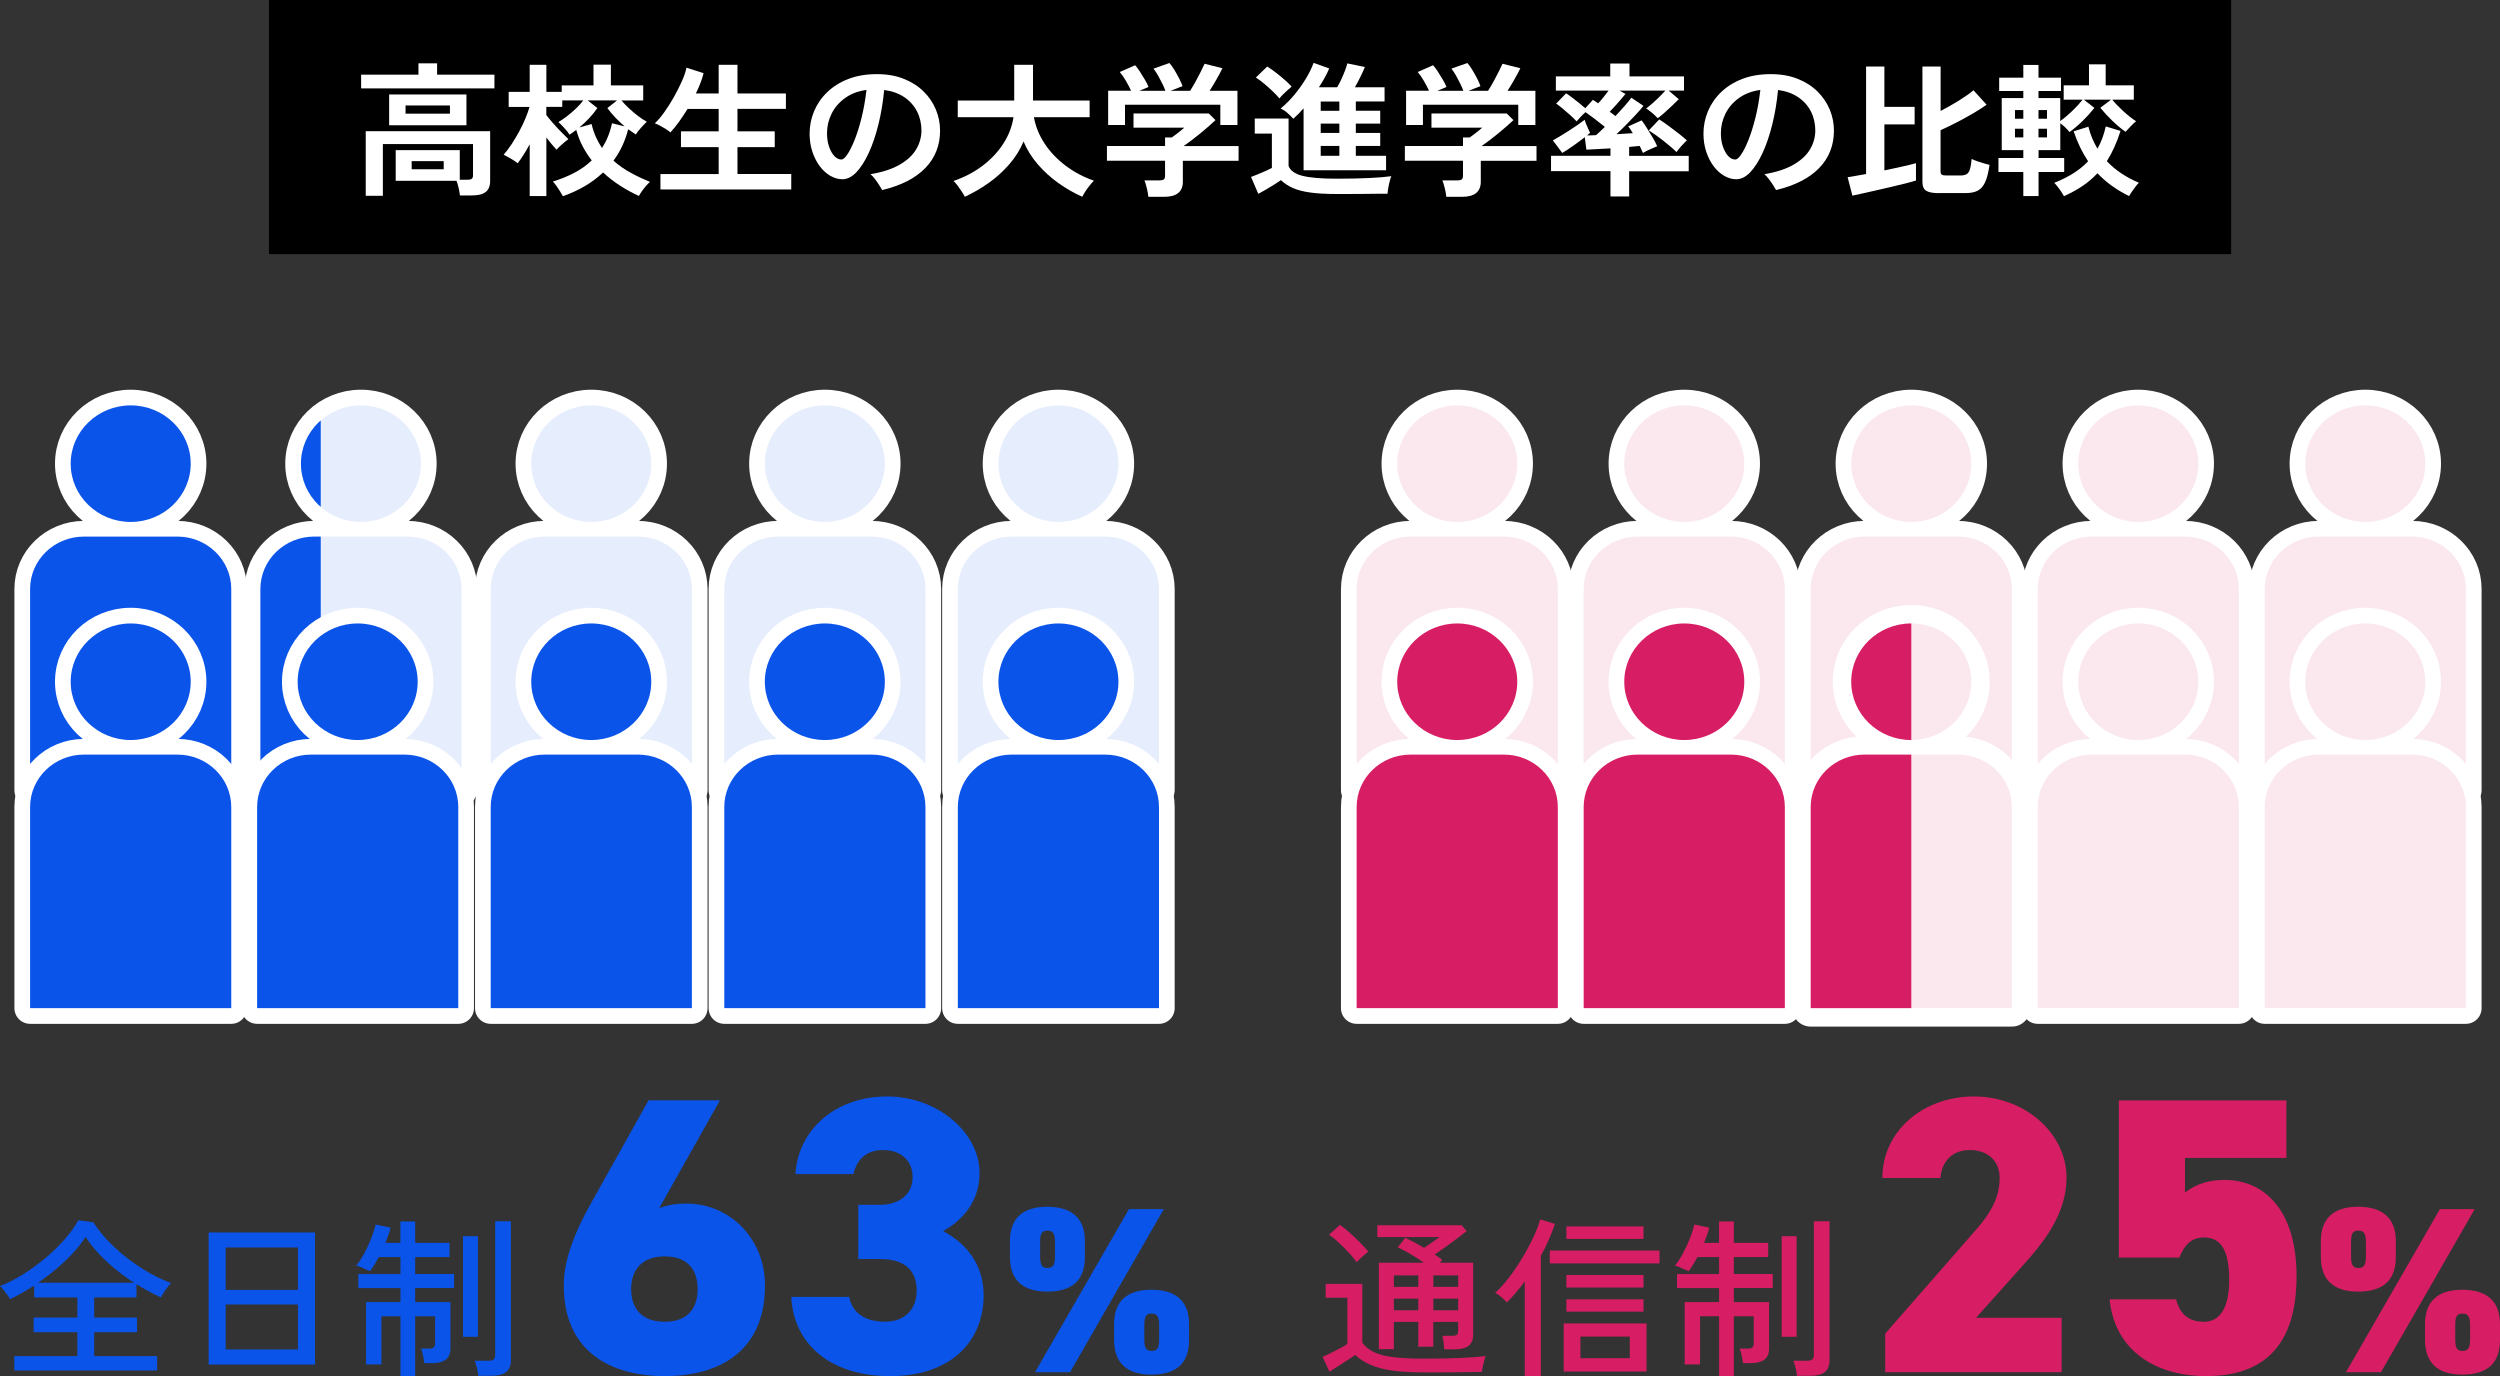 <?xml version="1.0" encoding="UTF-8"?>
<svg id="_レイヤー_2" data-name="レイヤー 2" xmlns="http://www.w3.org/2000/svg" xmlns:xlink="http://www.w3.org/1999/xlink" viewBox="0 0 449.51 247.44">
  <rect x="0" y="0" width="449.51" height="247.44" fill="#333333" stroke="none"/>
  <defs>
    <style>
      .cls-1, .cls-2, .cls-3 {
        fill: none;
      }

      .cls-4 {
        fill: #0a54ea;
      }

      .cls-5 {
        fill: #e6eefd;
      }

      .cls-6 {
        fill: #d71d63;
      }

      .cls-7 {
        fill: #fbe8ef;
      }

      .cls-8 {
        clip-path: url(#clippath-2);
      }

      .cls-9 {
        fill: #fff;
      }

      .cls-10 {
        fill: #d71d63;
      }

      .cls-11 {
        clip-path: url(#clippath);
      }

      .cls-2 {
        stroke-width: 5.64px;
      }

      .cls-2, .cls-3 {
        stroke: #fff;
        stroke-linejoin: round;
      }

      .cls-3 {
        stroke-width: 6.63px;
      }
    </style>
    <clipPath id="clippath">
      <path class="cls-1" d="M54.11,83.37c0-5.79,4.83-10.48,10.79-10.48s10.79,4.69,10.79,10.48-4.83,10.48-10.79,10.48-10.79-4.69-10.79-10.48ZM73.3,96.48h-16.79c-5.35,0-9.69,4.22-9.69,9.42v36.17h36.17v-36.17c0-5.2-4.34-9.42-9.69-9.42Z"/>
    </clipPath>
    <clipPath id="clippath-2">
      <path class="cls-1" d="M332.86,122.58c0-5.79,4.83-10.48,10.79-10.48s10.79,4.69,10.79,10.48-4.83,10.48-10.79,10.48-10.79-4.69-10.79-10.48ZM352.05,135.68h-16.79c-5.35,0-9.69,4.22-9.69,9.42v36.17h36.17v-36.17c0-5.2-4.34-9.42-9.69-9.42Z"/>
    </clipPath>
  </defs>
  <g id="_レイヤー_1-2" data-name="レイヤー 1">
    <rect x="48.36" width="352.81" height="45.69"/>
    <g>
      <g>
        <g>
          <g>
            <path class="cls-4" d="M2.57,246.42v-2.58h11.34v-4.31h-7.86v-2.62h7.86v-3.63h-7.76v-2.15c-.7.45-1.41.89-2.14,1.31-.73.42-1.46.8-2.2,1.15-.11-.2-.27-.46-.49-.77-.22-.31-.45-.61-.7-.91-.24-.3-.45-.52-.62-.66,1.35-.53,2.72-1.23,4.1-2.09,1.38-.86,2.71-1.83,3.99-2.89,1.28-1.07,2.43-2.18,3.47-3.35,1.03-1.17,1.88-2.34,2.53-3.51l2.69.37c.95,1.48,2.17,2.92,3.66,4.34s3.12,2.69,4.89,3.83,3.58,2.06,5.42,2.75c-.27.27-.6.67-.97,1.2-.37.53-.65,1-.84,1.38-1.48-.68-2.95-1.47-4.4-2.37v2.37h-7.6v3.63h7.7v2.62h-7.7v4.31h11.31v2.58H2.57ZM6.87,230.64h17.23c-1.73-1.11-3.36-2.36-4.88-3.77-1.52-1.4-2.8-2.89-3.83-4.45-.97,1.48-2.2,2.92-3.69,4.32-1.49,1.41-3.1,2.7-4.83,3.89Z"/>
            <path class="cls-4" d="M37.51,245.35v-23.75h19.13v23.75h-19.13ZM40.58,231.93h12.99v-7.63h-12.99v7.63ZM40.58,242.64h12.99v-8.09h-12.99v8.09Z"/>
            <path class="cls-4" d="M72,247.44v-10.77h-3.42v8.65h-2.76v-11.2h6.18v-2.52h-7.57v-2.52h7.57v-3.05h-3.9c-.57,1.07-1.1,1.92-1.58,2.55-.17-.08-.41-.19-.73-.34-.32-.14-.63-.28-.95-.42-.32-.13-.58-.22-.79-.26.46-.53.93-1.24,1.41-2.12.48-.88.9-1.79,1.28-2.74.38-.94.64-1.79.79-2.52l2.69.55c-.08.41-.21.85-.38,1.32-.17.47-.35.94-.54,1.42h2.69v-3.85h2.66v3.85h6.18v2.55h-6.18v3.05h7v2.52h-7v2.52h6.34v8.31c0,.94-.28,1.63-.84,2.05-.56.42-1.38.63-2.46.63h-1.39c-.04-.35-.12-.8-.24-1.37-.12-.56-.24-.98-.36-1.25h1.58c.63,0,.95-.31.95-.92v-4.89h-3.58v10.77h-2.66ZM83.25,240.36v-18.09h2.69v18.09h-2.69ZM86,247.38c-.02-.37-.1-.84-.24-1.4-.14-.56-.27-1-.4-1.31h2.44c.44,0,.76-.08.95-.23.19-.15.29-.43.29-.82v-24.03h2.82v24.95c0,.98-.28,1.7-.84,2.15-.56.45-1.41.68-2.55.68h-2.47Z"/>
          </g>
          <g>
            <path class="cls-4" d="M118.51,217.26c1.68-.64,2.99-.85,4.96-.85,7.59,0,14.08,6.16,14.08,14.73,0,11.9-8.31,16.29-18.02,16.29s-18.16-4.39-18.16-16.29c0-4.04,1.46-8.78,5.18-15.3l10.06-17.99h12.84l-10.94,19.41ZM119.53,237.66c4.16,0,5.91-2.48,5.91-5.88s-1.75-5.88-5.91-5.88-6.05,2.48-6.05,5.88,1.82,5.88,6.05,5.88Z"/>
            <path class="cls-4" d="M154.32,216.63h3.94c3.06,0,5.83-1.56,5.83-5.03,0-3.04-2.26-4.82-5.32-4.82s-4.74,1.77-5.32,4.32h-10.43c.51-8.08,7.29-13.95,16.48-13.95s16.63,6.59,16.63,13.74c0,5.74-3.79,8.92-6.56,10.48,4.08,2.12,7.29,5.88,7.29,11.54,0,8.08-5.69,14.52-16.78,14.52s-17.43-6.02-17.8-14.24h10.43c.44,2.69,2.63,4.46,6.42,4.46s5.69-2.48,5.69-5.6c0-3.61-2.12-5.67-6.56-5.67h-3.94v-9.78Z"/>
            <path class="cls-4" d="M195.07,225.99c0,3.83-1.88,6.25-6.78,6.25-4.42,0-6.7-2.12-6.7-6.25v-2.85c0-4.12,2.36-6.16,6.7-6.16s6.78,2,6.78,6.16v2.85ZM209.25,217.41l-16.85,29.32h-6.3l16.89-29.32h6.26ZM189.69,225.99v-2.72c0-1.57-.44-2-1.36-2s-1.31.42-1.31,2v2.72c0,1.57.44,2,1.31,2,.92,0,1.36-.43,1.36-2ZM213.8,240.91c0,3.83-1.88,6.25-6.78,6.25-4.42,0-6.7-2.12-6.7-6.25v-2.85c0-4.12,2.36-6.16,6.7-6.16s6.78,2,6.78,6.16v2.85ZM208.42,240.91v-2.72c0-1.57-.44-2-1.36-2s-1.31.42-1.31,2v2.72c0,1.57.44,2,1.31,2,.92,0,1.36-.43,1.36-2Z"/>
          </g>
        </g>
        <g>
          <g>
            <g>
              <g>
                <ellipse class="cls-6" cx="23.5" cy="83.37" rx="10.79" ry="10.48"/>
                <path class="cls-6" d="M31.89,96.48H15.1c-5.35,0-9.69,4.22-9.69,9.42v36.17h36.17v-36.17c0-5.2-4.34-9.42-9.69-9.42Z"/>
              </g>
              <g>
                <ellipse class="cls-2" cx="23.5" cy="83.37" rx="10.79" ry="10.48"/>
                <path class="cls-2" d="M31.89,96.48H15.1c-5.35,0-9.69,4.22-9.69,9.42v36.17h36.17v-36.17c0-5.2-4.34-9.42-9.69-9.42Z"/>
              </g>
              <g>
                <ellipse class="cls-4" cx="23.5" cy="83.37" rx="10.79" ry="10.48"/>
                <path class="cls-4" d="M31.89,96.48H15.1c-5.35,0-9.69,4.22-9.69,9.42v36.17h36.17v-36.17c0-5.2-4.34-9.42-9.69-9.42Z"/>
              </g>
            </g>
            <g>
              <g>
                <g>
                  <ellipse class="cls-6" cx="106.31" cy="83.37" rx="10.79" ry="10.48"/>
                  <path class="cls-6" d="M114.71,96.48h-16.79c-5.35,0-9.69,4.22-9.69,9.42v36.17h36.17v-36.17c0-5.2-4.34-9.42-9.69-9.42Z"/>
                </g>
                <g>
                  <ellipse class="cls-2" cx="106.31" cy="83.37" rx="10.79" ry="10.48"/>
                  <path class="cls-2" d="M114.71,96.48h-16.79c-5.35,0-9.69,4.22-9.69,9.42v36.17h36.17v-36.17c0-5.2-4.34-9.42-9.69-9.42Z"/>
                </g>
                <g>
                  <ellipse class="cls-5" cx="106.31" cy="83.37" rx="10.79" ry="10.48"/>
                  <path class="cls-5" d="M114.71,96.48h-16.79c-5.35,0-9.69,4.22-9.69,9.42v36.17h36.17v-36.17c0-5.2-4.34-9.42-9.69-9.42Z"/>
                </g>
              </g>
              <g>
                <g>
                  <ellipse class="cls-6" cx="148.31" cy="83.37" rx="10.79" ry="10.48"/>
                  <path class="cls-6" d="M156.71,96.48h-16.79c-5.35,0-9.69,4.22-9.69,9.42v36.17h36.17v-36.17c0-5.2-4.34-9.42-9.69-9.42Z"/>
                </g>
                <g>
                  <ellipse class="cls-2" cx="148.31" cy="83.37" rx="10.79" ry="10.48"/>
                  <path class="cls-2" d="M156.71,96.48h-16.79c-5.35,0-9.69,4.22-9.69,9.42v36.17h36.17v-36.17c0-5.2-4.34-9.42-9.69-9.42Z"/>
                </g>
                <g>
                  <ellipse class="cls-5" cx="148.31" cy="83.37" rx="10.79" ry="10.48"/>
                  <path class="cls-5" d="M156.71,96.48h-16.79c-5.35,0-9.69,4.22-9.69,9.42v36.17h36.17v-36.17c0-5.2-4.34-9.42-9.69-9.42Z"/>
                </g>
              </g>
              <g>
                <g>
                  <ellipse class="cls-6" cx="190.31" cy="83.37" rx="10.79" ry="10.48"/>
                  <path class="cls-6" d="M198.7,96.48h-16.79c-5.35,0-9.69,4.22-9.69,9.42v36.17h36.17v-36.17c0-5.2-4.34-9.42-9.69-9.42Z"/>
                </g>
                <g>
                  <ellipse class="cls-2" cx="190.31" cy="83.37" rx="10.79" ry="10.48"/>
                  <path class="cls-2" d="M198.7,96.48h-16.79c-5.35,0-9.69,4.22-9.69,9.42v36.17h36.17v-36.17c0-5.2-4.34-9.42-9.69-9.42Z"/>
                </g>
                <g>
                  <ellipse class="cls-5" cx="190.31" cy="83.37" rx="10.79" ry="10.48"/>
                  <path class="cls-5" d="M198.7,96.48h-16.79c-5.35,0-9.69,4.22-9.69,9.42v36.17h36.17v-36.17c0-5.2-4.34-9.42-9.69-9.42Z"/>
                </g>
              </g>
            </g>
            <g>
              <g>
                <g>
                  <ellipse class="cls-6" cx="64.9" cy="83.37" rx="10.79" ry="10.48"/>
                  <path class="cls-6" d="M73.3,96.48h-16.79c-5.35,0-9.69,4.22-9.69,9.42v36.17h36.17v-36.17c0-5.2-4.34-9.42-9.69-9.42Z"/>
                </g>
                <g>
                  <ellipse class="cls-2" cx="64.9" cy="83.37" rx="10.79" ry="10.48"/>
                  <path class="cls-2" d="M73.3,96.48h-16.79c-5.35,0-9.69,4.22-9.69,9.42v36.17h36.17v-36.17c0-5.2-4.34-9.42-9.69-9.42Z"/>
                </g>
                <g>
                  <ellipse class="cls-5" cx="64.9" cy="83.37" rx="10.79" ry="10.48"/>
                  <path class="cls-5" d="M73.3,96.48h-16.79c-5.35,0-9.69,4.22-9.69,9.42v36.17h36.17v-36.17c0-5.2-4.34-9.42-9.69-9.42Z"/>
                </g>
              </g>
              <g class="cls-11">
                <rect class="cls-4" x="38.56" y="72.89" width="19.11" height="69.17" transform="translate(96.23 214.96) rotate(180)"/>
              </g>
            </g>
          </g>
          <g>
            <g>
              <g>
                <ellipse class="cls-6" cx="23.5" cy="122.58" rx="10.79" ry="10.48"/>
                <path class="cls-6" d="M31.89,135.68H15.1c-5.35,0-9.69,4.22-9.69,9.42v36.17h36.17v-36.17c0-5.2-4.34-9.42-9.69-9.42Z"/>
              </g>
              <g>
                <ellipse class="cls-2" cx="23.5" cy="122.58" rx="10.79" ry="10.48"/>
                <path class="cls-2" d="M31.89,135.68H15.1c-5.35,0-9.69,4.22-9.69,9.42v36.17h36.17v-36.17c0-5.2-4.34-9.42-9.69-9.42Z"/>
              </g>
              <g>
                <ellipse class="cls-4" cx="23.5" cy="122.58" rx="10.79" ry="10.48"/>
                <path class="cls-4" d="M31.89,135.68H15.1c-5.35,0-9.69,4.22-9.69,9.42v36.17h36.17v-36.17c0-5.2-4.34-9.42-9.69-9.42Z"/>
              </g>
            </g>
            <g>
              <g>
                <ellipse class="cls-6" cx="64.31" cy="122.58" rx="10.79" ry="10.48"/>
                <path class="cls-6" d="M72.71,135.68h-16.79c-5.35,0-9.69,4.22-9.69,9.42v36.17h36.17v-36.17c0-5.2-4.34-9.42-9.69-9.42Z"/>
              </g>
              <g>
                <ellipse class="cls-2" cx="64.31" cy="122.58" rx="10.79" ry="10.48"/>
                <path class="cls-2" d="M72.71,135.68h-16.79c-5.35,0-9.69,4.22-9.69,9.42v36.17h36.17v-36.17c0-5.2-4.34-9.42-9.69-9.42Z"/>
              </g>
              <g>
                <ellipse class="cls-4" cx="64.31" cy="122.58" rx="10.79" ry="10.48"/>
                <path class="cls-4" d="M72.71,135.68h-16.79c-5.35,0-9.69,4.22-9.69,9.42v36.17h36.17v-36.17c0-5.2-4.34-9.42-9.69-9.42Z"/>
              </g>
            </g>
            <g>
              <g>
                <ellipse class="cls-6" cx="106.31" cy="122.58" rx="10.79" ry="10.48"/>
                <path class="cls-6" d="M114.71,135.68h-16.79c-5.35,0-9.69,4.22-9.69,9.42v36.17h36.17v-36.17c0-5.2-4.34-9.42-9.69-9.42Z"/>
              </g>
              <g>
                <ellipse class="cls-2" cx="106.31" cy="122.58" rx="10.79" ry="10.48"/>
                <path class="cls-2" d="M114.71,135.68h-16.79c-5.35,0-9.69,4.22-9.69,9.42v36.17h36.17v-36.17c0-5.2-4.34-9.42-9.69-9.42Z"/>
              </g>
              <g>
                <ellipse class="cls-4" cx="106.31" cy="122.58" rx="10.79" ry="10.48"/>
                <path class="cls-4" d="M114.71,135.68h-16.79c-5.35,0-9.69,4.22-9.69,9.42v36.17h36.17v-36.17c0-5.2-4.34-9.42-9.69-9.42Z"/>
              </g>
            </g>
            <g>
              <g>
                <ellipse class="cls-6" cx="148.31" cy="122.58" rx="10.79" ry="10.48"/>
                <path class="cls-6" d="M156.71,135.68h-16.79c-5.35,0-9.69,4.22-9.69,9.42v36.17h36.17v-36.17c0-5.2-4.34-9.42-9.69-9.42Z"/>
              </g>
              <g>
                <ellipse class="cls-2" cx="148.31" cy="122.58" rx="10.79" ry="10.48"/>
                <path class="cls-2" d="M156.71,135.68h-16.79c-5.35,0-9.69,4.22-9.69,9.42v36.17h36.17v-36.17c0-5.2-4.34-9.42-9.69-9.42Z"/>
              </g>
              <g>
                <ellipse class="cls-4" cx="148.31" cy="122.58" rx="10.79" ry="10.48"/>
                <path class="cls-4" d="M156.71,135.68h-16.79c-5.35,0-9.69,4.22-9.69,9.42v36.17h36.17v-36.17c0-5.2-4.34-9.42-9.69-9.42Z"/>
              </g>
            </g>
            <g>
              <g>
                <ellipse class="cls-6" cx="190.31" cy="122.58" rx="10.79" ry="10.48"/>
                <path class="cls-6" d="M198.7,135.68h-16.79c-5.35,0-9.69,4.22-9.69,9.42v36.17h36.17v-36.17c0-5.2-4.34-9.42-9.69-9.42Z"/>
              </g>
              <g>
                <ellipse class="cls-2" cx="190.31" cy="122.58" rx="10.79" ry="10.48"/>
                <path class="cls-2" d="M198.7,135.68h-16.79c-5.35,0-9.69,4.22-9.69,9.42v36.17h36.17v-36.17c0-5.2-4.34-9.42-9.69-9.42Z"/>
              </g>
              <g>
                <ellipse class="cls-4" cx="190.31" cy="122.58" rx="10.79" ry="10.48"/>
                <path class="cls-4" d="M198.7,135.68h-16.79c-5.35,0-9.69,4.22-9.69,9.42v36.17h36.17v-36.17c0-5.2-4.34-9.42-9.69-9.42Z"/>
              </g>
            </g>
          </g>
        </g>
      </g>
      <g>
        <g>
          <g>
            <path class="cls-10" d="M255.95,246.76c-2.18,0-4.03-.11-5.56-.32-1.53-.21-2.83-.55-3.91-1.01-1.08-.46-2.01-1.06-2.79-1.8-.38.27-.86.58-1.44.95s-1.16.74-1.74,1.11-1.07.69-1.47.95l-1.24-2.68c.36-.14.82-.35,1.39-.63.57-.28,1.14-.57,1.71-.88s1.02-.57,1.36-.8v-8.31h-3.9v-2.49h6.59v10.58c.53.72,1.24,1.29,2.14,1.71.9.42,2.07.72,3.52.89,1.45.17,3.23.26,5.34.26,2.55,0,4.75-.04,6.57-.12,1.83-.08,3.36-.2,4.61-.34-.06.14-.15.41-.25.79-.11.38-.2.76-.29,1.15-.08.39-.14.7-.16.92-.53,0-1.21,0-2.04.02-.83,0-1.74.02-2.71.03-.97.01-1.95.02-2.95.02h-2.79ZM243.94,226.95c-.36-.51-.83-1.08-1.41-1.71s-1.19-1.23-1.82-1.82c-.63-.58-1.21-1.06-1.74-1.43l1.96-1.75c.51.35,1.09.82,1.74,1.4.65.58,1.29,1.18,1.9,1.8.61.62,1.1,1.15,1.46,1.6-.13.1-.34.28-.63.52-.3.25-.58.5-.86.77s-.47.47-.6.62ZM259.68,242.61c-.04-.35-.08-.77-.13-1.28-.04-.5-.12-.89-.22-1.15h1.84c.42,0,.7-.07.82-.21.13-.14.19-.41.19-.8v-1.48h-4.47v4.46h-2.69v-4.46h-4.4v4.89h-2.69v-15.54h8.08c-.72-.51-1.5-1.02-2.33-1.51s-1.62-.91-2.36-1.26l1.36-1.72c.49.23,1.02.5,1.62.82.59.32,1.18.65,1.77,1,.46-.33.96-.68,1.49-1.05.53-.37.96-.67,1.3-.89h-11.21v-2.12h15.17l.89,1.05c-.49.39-1.06.83-1.71,1.32s-1.33.99-2.03,1.49c-.7.5-1.36.97-2,1.4.25.17.5.33.73.49s.44.32.63.46l-.44.52h5.99v12.86c0,.94-.26,1.63-.79,2.06-.53.43-1.35.65-2.47.65h-1.93ZM250.62,231.38h4.4v-2.06h-4.4v2.06ZM250.62,235.59h4.4v-2.09h-4.4v2.09ZM257.72,231.38h4.47v-2.06h-4.47v2.06ZM257.72,235.59h4.47v-2.09h-4.47v2.09Z"/>
            <path class="cls-10" d="M274.16,247.41v-17.01c-.53.72-1.06,1.39-1.6,2.03-.54.64-1.08,1.22-1.63,1.75-.23-.29-.55-.6-.95-.94-.4-.34-.78-.6-1.14-.78.63-.55,1.29-1.25,1.96-2.08s1.34-1.74,2-2.74c.65-.99,1.26-2,1.82-3.03.56-1.03,1.04-2,1.44-2.92.4-.92.7-1.73.89-2.43l2.63.8c-.3.9-.66,1.85-1.09,2.83-.43.98-.91,1.96-1.44,2.92v21.6h-2.88ZM278.66,227.16v-2.31h19.73v2.31h-19.73ZM281.16,246.61v-8.65h14.89v8.65h-14.89ZM281.64,222.76v-2.25h13.87v2.25h-13.87ZM281.64,231.5v-2.25h13.87v2.25h-13.87ZM281.64,235.84v-2.21h13.87v2.21h-13.87ZM284.17,244.21h8.87v-3.88h-8.87v3.88Z"/>
            <path class="cls-10" d="M309.1,247.44v-10.77h-3.42v8.65h-2.76v-11.2h6.18v-2.52h-7.57v-2.52h7.57v-3.05h-3.9c-.57,1.07-1.1,1.92-1.58,2.55-.17-.08-.41-.19-.73-.34-.32-.14-.63-.28-.95-.42-.32-.13-.58-.22-.79-.26.46-.53.93-1.24,1.41-2.12.48-.88.9-1.79,1.28-2.74s.64-1.79.79-2.52l2.69.55c-.08.41-.21.85-.38,1.32-.17.47-.35.94-.54,1.42h2.69v-3.85h2.66v3.85h6.18v2.55h-6.18v3.05h7v2.52h-7v2.52h6.34v8.31c0,.94-.28,1.63-.84,2.05-.56.42-1.38.63-2.46.63h-1.39c-.04-.35-.12-.8-.24-1.37-.12-.56-.24-.98-.36-1.25h1.58c.63,0,.95-.31.95-.92v-4.89h-3.58v10.77h-2.66ZM320.35,240.36v-18.09h2.69v18.09h-2.69ZM323.1,247.38c-.02-.37-.1-.84-.24-1.4-.14-.56-.27-1-.4-1.31h2.44c.44,0,.76-.08.95-.23.19-.15.29-.43.29-.82v-24.03h2.82v24.95c0,.98-.28,1.7-.84,2.15s-1.41.68-2.55.68h-2.47Z"/>
          </g>
          <g>
            <path class="cls-10" d="M370.7,246.73h-31.73v-6.94l16.41-18.77c2.99-3.4,4.16-6.16,4.16-9.21,0-3.4-2.48-5.03-5.32-5.03-2.99,0-5.03,1.77-5.33,5.03h-10.43c0-8.5,7.37-14.66,16.48-14.66s16.63,6.59,16.63,14.59c0,6.73-4.38,11.9-7.66,15.58l-8.61,9.63h15.39v9.77Z"/>
            <path class="cls-10" d="M391.85,226.12h-10.87v-28.26h30.12v10.34h-18.23v6.23c1.31-.99,3.36-2.27,7.15-2.27,6.93,0,12.91,5.24,12.91,17.28s-5.47,17.99-16.26,17.99c-8.75,0-16.41-4.32-17.36-13.81h11.96c.66,2.55,2.12,4.04,5.03,4.04s4.52-2.62,4.52-7.51c0-5.17-1.39-7.65-4.52-7.65-2.26,0-3.5,1.28-4.45,3.61Z"/>
            <path class="cls-10" d="M430.78,225.99c0,3.83-1.88,6.25-6.78,6.25-4.42,0-6.7-2.12-6.7-6.25v-2.85c0-4.12,2.36-6.16,6.7-6.16s6.78,2,6.78,6.16v2.85ZM444.96,217.41l-16.85,29.32h-6.3l16.89-29.32h6.26ZM425.4,225.99v-2.72c0-1.57-.44-2-1.36-2s-1.31.42-1.31,2v2.72c0,1.57.44,2,1.31,2,.92,0,1.36-.43,1.36-2ZM449.51,240.91c0,3.83-1.88,6.25-6.78,6.25-4.42,0-6.7-2.12-6.7-6.25v-2.85c0-4.12,2.36-6.16,6.7-6.16s6.78,2,6.78,6.16v2.85ZM444.13,240.91v-2.72c0-1.57-.44-2-1.36-2s-1.31.42-1.31,2v2.72c0,1.57.44,2,1.31,2,.92,0,1.36-.43,1.36-2Z"/>
          </g>
        </g>
        <g>
          <g>
            <g>
              <g>
                <ellipse class="cls-6" cx="262.02" cy="83.37" rx="10.79" ry="10.48"/>
                <path class="cls-6" d="M270.41,96.48h-16.79c-5.35,0-9.69,4.22-9.69,9.42v36.17h36.17v-36.17c0-5.2-4.34-9.42-9.69-9.42Z"/>
              </g>
              <g>
                <ellipse class="cls-2" cx="262.02" cy="83.37" rx="10.79" ry="10.48"/>
                <path class="cls-2" d="M270.41,96.48h-16.79c-5.35,0-9.69,4.22-9.69,9.42v36.17h36.17v-36.17c0-5.2-4.34-9.42-9.69-9.42Z"/>
              </g>
              <g>
                <ellipse class="cls-7" cx="262.02" cy="83.37" rx="10.79" ry="10.48"/>
                <path class="cls-7" d="M270.41,96.48h-16.79c-5.35,0-9.69,4.22-9.69,9.42v36.17h36.17v-36.17c0-5.2-4.34-9.42-9.69-9.42Z"/>
              </g>
            </g>
            <g>
              <g>
                <ellipse class="cls-6" cx="302.84" cy="83.37" rx="10.79" ry="10.48"/>
                <path class="cls-6" d="M311.23,96.48h-16.79c-5.35,0-9.69,4.22-9.69,9.42v36.17h36.17v-36.17c0-5.2-4.34-9.42-9.69-9.42Z"/>
              </g>
              <g>
                <ellipse class="cls-2" cx="302.84" cy="83.37" rx="10.79" ry="10.48"/>
                <path class="cls-2" d="M311.23,96.48h-16.79c-5.35,0-9.69,4.22-9.69,9.42v36.17h36.17v-36.17c0-5.2-4.34-9.42-9.69-9.42Z"/>
              </g>
              <g>
                <ellipse class="cls-7" cx="302.84" cy="83.37" rx="10.79" ry="10.48"/>
                <path class="cls-7" d="M311.23,96.48h-16.79c-5.35,0-9.69,4.22-9.69,9.42v36.17h36.17v-36.17c0-5.2-4.34-9.42-9.69-9.42Z"/>
              </g>
            </g>
            <g>
              <g>
                <ellipse class="cls-6" cx="343.66" cy="83.37" rx="10.79" ry="10.48"/>
                <path class="cls-6" d="M352.05,96.48h-16.79c-5.35,0-9.69,4.22-9.69,9.42v36.17h36.17v-36.17c0-5.2-4.34-9.42-9.69-9.42Z"/>
              </g>
              <g>
                <ellipse class="cls-2" cx="343.66" cy="83.37" rx="10.79" ry="10.48"/>
                <path class="cls-2" d="M352.05,96.48h-16.79c-5.35,0-9.69,4.22-9.69,9.42v36.17h36.17v-36.17c0-5.2-4.34-9.42-9.69-9.42Z"/>
              </g>
              <g>
                <ellipse class="cls-7" cx="343.66" cy="83.37" rx="10.79" ry="10.48"/>
                <path class="cls-7" d="M352.05,96.48h-16.79c-5.35,0-9.69,4.22-9.69,9.42v36.17h36.17v-36.17c0-5.2-4.34-9.42-9.69-9.42Z"/>
              </g>
            </g>
            <g>
              <g>
                <ellipse class="cls-6" cx="384.47" cy="83.37" rx="10.79" ry="10.48"/>
                <path class="cls-6" d="M392.87,96.48h-16.79c-5.35,0-9.69,4.22-9.69,9.42v36.17h36.17v-36.17c0-5.2-4.34-9.42-9.69-9.42Z"/>
              </g>
              <g>
                <ellipse class="cls-2" cx="384.47" cy="83.37" rx="10.79" ry="10.48"/>
                <path class="cls-2" d="M392.87,96.48h-16.79c-5.35,0-9.69,4.22-9.69,9.42v36.17h36.17v-36.17c0-5.2-4.34-9.42-9.69-9.42Z"/>
              </g>
              <g>
                <ellipse class="cls-7" cx="384.47" cy="83.37" rx="10.79" ry="10.48"/>
                <path class="cls-7" d="M392.87,96.48h-16.79c-5.35,0-9.69,4.22-9.69,9.42v36.17h36.17v-36.17c0-5.2-4.34-9.42-9.69-9.42Z"/>
              </g>
            </g>
            <g>
              <g>
                <ellipse class="cls-6" cx="425.29" cy="83.37" rx="10.79" ry="10.48"/>
                <path class="cls-6" d="M433.69,96.48h-16.79c-5.35,0-9.69,4.22-9.69,9.42v36.17h36.17v-36.17c0-5.2-4.34-9.42-9.69-9.42Z"/>
              </g>
              <g>
                <ellipse class="cls-2" cx="425.29" cy="83.37" rx="10.79" ry="10.48"/>
                <path class="cls-2" d="M433.69,96.48h-16.79c-5.35,0-9.69,4.22-9.69,9.42v36.17h36.17v-36.17c0-5.2-4.34-9.42-9.69-9.42Z"/>
              </g>
              <g>
                <ellipse class="cls-7" cx="425.29" cy="83.37" rx="10.79" ry="10.48"/>
                <path class="cls-7" d="M433.69,96.48h-16.79c-5.35,0-9.69,4.22-9.69,9.42v36.17h36.17v-36.17c0-5.2-4.34-9.42-9.69-9.42Z"/>
              </g>
            </g>
          </g>
          <g>
            <g>
              <ellipse class="cls-6" cx="262.02" cy="122.58" rx="10.79" ry="10.48"/>
              <path class="cls-6" d="M270.41,135.68h-16.79c-5.35,0-9.69,4.22-9.69,9.42v36.17h36.17v-36.17c0-5.2-4.34-9.42-9.69-9.42Z"/>
            </g>
            <g>
              <ellipse class="cls-2" cx="262.02" cy="122.58" rx="10.79" ry="10.48"/>
              <path class="cls-2" d="M270.41,135.68h-16.79c-5.35,0-9.69,4.22-9.69,9.42v36.17h36.17v-36.17c0-5.2-4.34-9.42-9.69-9.42Z"/>
            </g>
            <g>
              <ellipse class="cls-10" cx="262.02" cy="122.58" rx="10.79" ry="10.48"/>
              <path class="cls-10" d="M270.41,135.68h-16.79c-5.35,0-9.69,4.22-9.69,9.42v36.17h36.17v-36.17c0-5.2-4.34-9.42-9.69-9.42Z"/>
            </g>
          </g>
          <g>
            <g>
              <ellipse class="cls-6" cx="302.84" cy="122.58" rx="10.79" ry="10.48"/>
              <path class="cls-6" d="M311.23,135.68h-16.79c-5.35,0-9.69,4.22-9.69,9.42v36.17h36.17v-36.17c0-5.2-4.34-9.42-9.69-9.42Z"/>
            </g>
            <g>
              <ellipse class="cls-2" cx="302.84" cy="122.58" rx="10.79" ry="10.48"/>
              <path class="cls-2" d="M311.23,135.68h-16.79c-5.35,0-9.69,4.22-9.69,9.42v36.17h36.17v-36.17c0-5.2-4.34-9.42-9.69-9.42Z"/>
            </g>
            <g>
              <ellipse class="cls-10" cx="302.84" cy="122.58" rx="10.79" ry="10.48"/>
              <path class="cls-10" d="M311.23,135.68h-16.79c-5.35,0-9.69,4.22-9.69,9.42v36.17h36.17v-36.17c0-5.2-4.34-9.42-9.69-9.42Z"/>
            </g>
          </g>
          <g>
            <g>
              <ellipse class="cls-6" cx="384.47" cy="122.58" rx="10.79" ry="10.48"/>
              <path class="cls-6" d="M392.87,135.68h-16.79c-5.35,0-9.69,4.22-9.69,9.42v36.17h36.17v-36.17c0-5.2-4.34-9.42-9.69-9.42Z"/>
            </g>
            <g>
              <ellipse class="cls-2" cx="384.47" cy="122.58" rx="10.79" ry="10.48"/>
              <path class="cls-2" d="M392.87,135.68h-16.79c-5.35,0-9.69,4.22-9.69,9.42v36.17h36.17v-36.17c0-5.2-4.34-9.42-9.69-9.42Z"/>
            </g>
            <g>
              <ellipse class="cls-7" cx="384.47" cy="122.58" rx="10.79" ry="10.48"/>
              <path class="cls-7" d="M392.87,135.68h-16.79c-5.35,0-9.69,4.22-9.69,9.42v36.17h36.17v-36.17c0-5.2-4.34-9.42-9.69-9.42Z"/>
            </g>
          </g>
          <g>
            <g>
              <ellipse class="cls-6" cx="425.29" cy="122.58" rx="10.79" ry="10.48"/>
              <path class="cls-6" d="M433.69,135.68h-16.79c-5.35,0-9.69,4.22-9.69,9.42v36.17h36.17v-36.17c0-5.2-4.34-9.42-9.69-9.42Z"/>
            </g>
            <g>
              <ellipse class="cls-2" cx="425.29" cy="122.58" rx="10.79" ry="10.48"/>
              <path class="cls-2" d="M433.69,135.68h-16.79c-5.35,0-9.69,4.22-9.69,9.42v36.17h36.17v-36.17c0-5.2-4.34-9.42-9.69-9.42Z"/>
            </g>
            <g>
              <ellipse class="cls-7" cx="425.29" cy="122.58" rx="10.79" ry="10.48"/>
              <path class="cls-7" d="M433.69,135.68h-16.79c-5.35,0-9.69,4.22-9.69,9.42v36.17h36.17v-36.17c0-5.2-4.34-9.42-9.69-9.42Z"/>
            </g>
          </g>
          <g>
            <path class="cls-3" d="M332.86,122.58c0-5.79,4.83-10.48,10.79-10.48s10.79,4.69,10.79,10.48-4.83,10.48-10.79,10.48-10.79-4.69-10.79-10.48ZM352.05,135.68h-16.79c-5.35,0-9.69,4.22-9.69,9.42v36.17h36.17v-36.17c0-5.2-4.34-9.42-9.69-9.42Z"/>
            <path class="cls-7" d="M332.86,122.58c0-5.79,4.83-10.48,10.79-10.48s10.79,4.69,10.79,10.48-4.83,10.48-10.79,10.48-10.79-4.69-10.79-10.48ZM352.05,135.68h-16.79c-5.35,0-9.69,4.22-9.69,9.42v36.17h36.17v-36.17c0-5.2-4.34-9.42-9.69-9.42Z"/>
          </g>
          <g class="cls-8">
            <rect class="cls-10" x="317.16" y="99.28" width="26.49" height="82" transform="translate(660.82 280.55) rotate(180)"/>
          </g>
        </g>
      </g>
    </g>
    <g>
      <path class="cls-9" d="M64.93,15.89v-2.47h10.31v-2.03h3.35v2.03h10.31v2.47h-23.97ZM65.76,35.22v-11.63h22.37v8.95c0,.9-.27,1.56-.8,1.98-.54.42-1.36.62-2.46.62h-2.17c-.04-.36-.11-.81-.23-1.33-.12-.52-.25-.95-.39-1.3h-10.93v-5.52h11.52v5.33h1.39c.36,0,.61-.06.76-.17s.23-.33.23-.66v-5.59h-16.21v9.31h-3.08ZM69.97,22.52v-5.54h13.9v5.54h-13.9ZM72.92,20.44h7.98v-1.48h-7.98v1.48ZM74.02,30.43h5.76v-1.46h-5.76v1.46Z"/>
      <path class="cls-9" d="M101.2,35.27c-.11-.21-.27-.49-.48-.83-.21-.35-.44-.69-.68-1.03-.24-.34-.45-.59-.63-.77,1.36-.42,2.63-.93,3.82-1.55,1.19-.62,2.25-1.37,3.17-2.25-.63-.8-1.17-1.65-1.65-2.56s-.85-1.89-1.14-2.93c-.39.31-.79.6-1.21.86-.2-.33-.5-.72-.92-1.18-.42-.46-.78-.82-1.08-1.08.48-.28,1-.63,1.57-1.07.56-.43,1.1-.9,1.62-1.4.52-.5.95-.98,1.29-1.43h-3.78v1.17h-2.87v1.46c.32.43.73.93,1.22,1.48.49.56.99,1.09,1.49,1.6.5.51.92.93,1.26,1.26-.3.21-.67.51-1.11.9s-.78.72-1.03,1c-.23-.24-.51-.56-.84-.96-.33-.4-.66-.81-.98-1.25v10.54h-3v-9.31c-.36.66-.72,1.28-1.08,1.86-.37.58-.73,1.1-1.08,1.55-.29-.24-.69-.52-1.21-.82-.52-.3-.96-.54-1.31-.72.48-.54.96-1.17,1.43-1.89.47-.72.92-1.47,1.35-2.26.43-.79.8-1.57,1.12-2.34.32-.77.57-1.47.75-2.09h-3.75v-2.71h3.78v-4.87h3v4.87h2.76v-1.17h5.71v-3.72h3.13v3.72h5.81v2.71h-3.91c.39.47.85.95,1.37,1.43.52.49,1.06.94,1.62,1.37.56.43,1.08.77,1.57,1.03-.3.28-.66.65-1.07,1.11-.41.46-.71.85-.91,1.18-.45-.29-.9-.61-1.37-.94-.55,2.15-1.44,4.03-2.65,5.65.98.87,2.04,1.61,3.19,2.22,1.14.62,2.27,1.15,3.38,1.6-.2.16-.43.39-.7.7-.27.31-.52.63-.75.96-.23.33-.41.62-.54.86-1.12-.5-2.24-1.11-3.33-1.81-1.1-.7-2.14-1.5-3.12-2.41-1,.95-2.11,1.78-3.32,2.48-1.21.7-2.51,1.3-3.88,1.78ZM108.25,26.61c.41-.64.77-1.33,1.07-2.07.3-.74.54-1.53.72-2.38l2.28.57c-.59-.5-1.15-1.04-1.69-1.6-.54-.56-1.01-1.13-1.42-1.7l1.74-1.38h-5.28l1.74,1.38c-.41.61-.9,1.21-1.46,1.81-.56.6-1.16,1.16-1.78,1.68l2.2-.62c.2.85.46,1.63.78,2.34.32.71.69,1.37,1.1,1.98Z"/>
      <path class="cls-9" d="M118.75,34.08v-2.78h10.47v-4.84h-6.78v-2.84h6.78v-4.03h-5.6c-.5.82-1.01,1.59-1.54,2.32-.53.73-1.04,1.36-1.54,1.9-.18-.17-.44-.37-.79-.59s-.71-.42-1.07-.62c-.37-.2-.68-.34-.95-.43.52-.47,1.08-1.11,1.67-1.94.6-.82,1.17-1.73,1.73-2.71.55-.98,1.04-1.94,1.46-2.88.42-.94.7-1.76.84-2.47l3.08.99c-.3,1.18-.77,2.39-1.39,3.64h4.1v-5.15h3.38v5.15h8.71v2.78h-8.71v4.03h6.7v2.84h-6.7v4.84h9.67v2.78h-23.52Z"/>
      <path class="cls-9" d="M158.61,34.15c-.14-.26-.33-.57-.56-.92-.23-.36-.48-.71-.74-1.05s-.52-.63-.79-.86c2.16-.36,3.92-.94,5.26-1.72,1.35-.78,2.33-1.7,2.96-2.76.62-1.06.94-2.19.94-3.38s-.26-2.39-.79-3.42c-.53-1.03-1.29-1.89-2.28-2.56s-2.2-1.11-3.63-1.3c-.21,2.2-.56,4.27-1.04,6.21-.48,1.93-1.06,3.64-1.74,5.11-.68,1.47-1.42,2.63-2.22,3.47-.8.84-1.64,1.26-2.52,1.26-.71,0-1.42-.2-2.13-.6s-1.34-.97-1.9-1.7-1.01-1.61-1.35-2.61c-.34-1.01-.51-2.11-.51-3.3,0-1.39.27-2.72.8-4.01.54-1.28,1.32-2.43,2.36-3.43,1.04-1.01,2.3-1.8,3.8-2.38s3.21-.87,5.14-.87c1.82,0,3.44.28,4.85.85,1.41.56,2.6,1.32,3.56,2.28.96.95,1.7,2.04,2.2,3.25.5,1.21.75,2.47.75,3.77,0,2.65-.88,4.9-2.65,6.73-1.77,1.83-4.36,3.15-7.77,3.97ZM151.27,28.69c.3,0,.67-.3,1.08-.91.42-.61.85-1.47,1.3-2.59.45-1.12.86-2.44,1.25-3.97.38-1.53.68-3.21.9-5.05-1.52.21-2.81.7-3.87,1.47-1.06.77-1.87,1.71-2.41,2.81-.54,1.1-.82,2.26-.82,3.47,0,.94.12,1.77.38,2.48.25.72.57,1.28.96,1.68.39.4.8.6,1.23.6Z"/>
      <path class="cls-9" d="M173.48,35.38c-.14-.28-.33-.6-.58-.98s-.49-.73-.75-1.07c-.26-.34-.5-.6-.71-.79,1.98-.68,3.74-1.6,5.26-2.76s2.77-2.49,3.72-3.98c.96-1.49,1.56-3.07,1.81-4.73h-10.02v-2.99h10.15v-6.43h3.38v6.43h10.18v2.99h-10.02c.29,1.63.92,3.2,1.9,4.7.98,1.5,2.24,2.83,3.76,3.99,1.53,1.16,3.24,2.07,5.13,2.73-.23.23-.49.51-.76.86-.28.35-.54.71-.78,1.08-.24.37-.42.69-.55.95-1.48-.66-2.91-1.48-4.29-2.46-1.38-.98-2.61-2.1-3.7-3.36-1.09-1.26-1.95-2.63-2.57-4.12-.62,1.49-1.49,2.87-2.6,4.14-1.11,1.27-2.35,2.39-3.74,3.36-1.38.97-2.8,1.79-4.25,2.45Z"/>
      <path class="cls-9" d="M206.48,35.38c-.04-.42-.12-.92-.27-1.52-.14-.6-.29-1.07-.43-1.42h2.68c.36,0,.62-.06.78-.17.16-.11.24-.34.24-.69v-2.68h-10.45v-2.65h10.45v-1.53h1.21c.27-.19.62-.46,1.06-.79.44-.34.83-.66,1.19-.98h-9.13v-2.55h13.53l1.21,1.2c-.34.33-.76.71-1.26,1.14-.5.43-1.03.88-1.58,1.33-.55.45-1.08.87-1.59,1.25-.51.38-.94.69-1.3.94h9.88v2.65h-10.02v3.77c0,1.8-1.12,2.71-3.38,2.71h-2.81ZM199.25,22.45v-6.14h4.12c-.25-.55-.57-1.16-.95-1.81-.38-.65-.75-1.17-1.08-1.55l2.76-1.22c.27.29.56.68.87,1.16s.61.96.9,1.46c.29.49.5.92.64,1.29l-1.63.68h4.66c-.14-.4-.33-.85-.58-1.34-.24-.49-.5-.98-.76-1.44s-.54-.87-.8-1.2l2.87-1.01c.27.3.56.7.87,1.21s.61,1.04.88,1.57c.28.54.48,1,.6,1.38l-2.14.83h3.51c.3-.47.62-1,.95-1.6.33-.6.64-1.19.94-1.78.29-.59.53-1.08.71-1.48l3.21.81c-.3.62-.67,1.31-1.1,2.06s-.83,1.41-1.21,2h5.01v6.14h-3.08v-3.64h-17.14v3.64h-3.03Z"/>
      <path class="cls-9" d="M240.28,34.88c-1.89,0-3.47-.09-4.74-.27-1.27-.18-2.31-.46-3.13-.83s-1.52-.84-2.09-1.39c-.32.23-.73.49-1.23.81-.5.31-1,.62-1.51.91-.51.29-.95.55-1.33.75l-1.31-3.04c.3-.12.71-.28,1.21-.48.5-.2.99-.41,1.46-.62.47-.22.83-.39,1.08-.53v-6.17h-3.08v-2.71h6.08v8.53c.32.85,1.16,1.44,2.52,1.78s3.38.51,6.08.51c2.29,0,4.25-.04,5.89-.12,1.64-.08,2.97-.19,3.99-.33-.09.19-.19.49-.29.9-.11.41-.2.82-.27,1.24-.07.42-.12.75-.13,1.01-.5,0-1.15,0-1.96.01-.8,0-1.66.02-2.56.03-.9,0-1.76.01-2.58.01h-2.09ZM230.05,17.71c-.3-.38-.7-.8-1.18-1.26-.48-.46-.99-.91-1.53-1.37-.54-.45-1.04-.83-1.53-1.14l2.04-1.98c.43.26.92.61,1.49,1.04s1.11.88,1.63,1.34c.53.46.95.87,1.27,1.24-.18.14-.42.34-.71.6s-.58.53-.86.82c-.28.29-.49.52-.63.72ZM234.39,30.62v-11.14c-.62.71-1.24,1.34-1.85,1.87-.29-.31-.62-.64-1-.99-.38-.35-.81-.63-1.27-.86.84-.68,1.65-1.48,2.42-2.41.78-.93,1.47-1.9,2.09-2.91s1.08-1.97,1.41-2.88l2.81,1.01c-.46,1.08-1.08,2.2-1.85,3.38h3.27c.25-.42.5-.88.74-1.4.24-.52.46-1.04.66-1.56.2-.52.34-.96.43-1.33l3.16.65c-.18.45-.44,1.03-.79,1.74-.35.71-.68,1.34-1,1.9h5.33v2.55h-5.17v1.67h4.39v2.32h-4.39v1.67h4.39v2.34h-4.39v1.77h5.44v2.6h-14.81ZM237.47,19.92h3.35v-1.67h-3.35v1.67ZM237.47,23.9h3.35v-1.67h-3.35v1.67ZM237.47,28.01h3.35v-1.77h-3.35v1.77Z"/>
      <path class="cls-9" d="M260.05,35.38c-.04-.42-.12-.92-.27-1.52-.14-.6-.29-1.07-.43-1.42h2.68c.36,0,.62-.06.78-.17.16-.11.24-.34.24-.69v-2.68h-10.45v-2.65h10.45v-1.53h1.21c.27-.19.62-.46,1.06-.79.44-.34.83-.66,1.19-.98h-9.13v-2.55h13.53l1.21,1.2c-.34.33-.76.71-1.26,1.14-.5.43-1.03.88-1.58,1.33-.55.45-1.08.87-1.59,1.25-.51.38-.94.69-1.3.94h9.88v2.65h-10.02v3.77c0,1.8-1.12,2.71-3.38,2.71h-2.81ZM252.82,22.45v-6.14h4.12c-.25-.55-.57-1.16-.95-1.81-.38-.65-.75-1.17-1.08-1.55l2.76-1.22c.27.29.56.68.87,1.16s.61.96.9,1.46c.29.49.5.92.64,1.29l-1.63.68h4.66c-.14-.4-.33-.85-.58-1.34-.24-.49-.5-.98-.76-1.44-.27-.47-.54-.87-.8-1.2l2.87-1.01c.27.3.56.7.87,1.21s.61,1.04.88,1.57c.28.54.48,1,.6,1.38l-2.14.83h3.51c.3-.47.62-1,.95-1.6.33-.6.64-1.19.94-1.78.29-.59.53-1.08.71-1.48l3.21.81c-.3.62-.67,1.31-1.1,2.06s-.83,1.41-1.21,2h5.01v6.14h-3.08v-3.64h-17.14v3.64h-3.03Z"/>
      <path class="cls-9" d="M289.57,35.3v-4.53h-10.69v-2.76h10.69v-1.33c-.91.05-1.76.1-2.54.14-.79.04-1.38.07-1.79.09l-.29-2.24c-.64.5-1.35,1.03-2.12,1.57s-1.41.97-1.93,1.26l-1.69-2.26c.32-.17.74-.41,1.25-.72.51-.3,1.04-.64,1.61-1s1.1-.72,1.61-1.07c.51-.35.92-.65,1.25-.91.05.21.14.47.27.78.12.31.25.61.39.9.13.29.24.51.31.66-.16.16-.35.31-.56.47.21,0,.46,0,.74-.01.28,0,.58-.02.9-.04.21-.19.46-.41.72-.66s.55-.52.86-.82c-.52-.43-1.11-.9-1.77-1.4-.66-.5-1.23-.92-1.71-1.25-.27.23-.55.5-.86.83-.3.33-.55.61-.75.83-.3-.35-.68-.72-1.14-1.13-.46-.41-.91-.8-1.35-1.17-.45-.37-.84-.67-1.18-.9l1.79-1.85c.3.19.66.44,1.07.75.41.31.83.64,1.26.99s.8.66,1.12.94l1.37-1.51c.14.09.29.18.44.29.15.1.32.22.5.34.29-.29.6-.65.94-1.07.34-.42.65-.82.94-1.22h-9.48v-2.55h9.78v-2.32h3.46v2.32h9.8v2.55h-2.76l1.82,1.54c-.3.31-.68.69-1.14,1.12-.46.43-.92.86-1.38,1.27-.46.42-.88.76-1.26,1.04-.25-.28-.58-.59-1-.95-.42-.35-.78-.63-1.08-.82.32-.23.7-.53,1.14-.92.44-.39.87-.79,1.29-1.21.42-.42.76-.77,1.03-1.07h-8.25l1.07.6c-.21.26-.49.59-.83.99-.34.4-.69.79-1.04,1.18-.36.39-.68.73-.96,1.03.2.14.38.28.55.42.17.14.33.26.47.36.62-.66,1.2-1.29,1.73-1.9.53-.61.91-1.08,1.14-1.4l2.17,1.46c-.32.42-.75.92-1.29,1.5-.54.58-1.12,1.19-1.74,1.82s-1.23,1.23-1.82,1.78c.54-.03,1.05-.07,1.55-.1.5-.03.96-.06,1.39-.08-.14-.24-.29-.47-.43-.69-.14-.22-.28-.39-.4-.53l2.41-1.09c.25.31.56.76.92,1.34.37.58.73,1.17,1.08,1.77.36.6.62,1.11.8,1.55-.2.07-.46.18-.8.33-.34.15-.67.3-1,.46-.33.16-.58.3-.76.42-.07-.16-.16-.35-.25-.57-.1-.23-.21-.46-.33-.7-.25.02-.54.04-.87.08s-.67.07-1.03.1v1.61h10.71v2.76h-10.71v4.53h-3.29ZM301.44,27.34c-.23-.24-.56-.54-.98-.9-.42-.36-.87-.72-1.35-1.11-.48-.38-.96-.74-1.43-1.07-.47-.33-.88-.6-1.22-.81l1.88-1.98c.52.33,1.1.73,1.74,1.21.64.48,1.26.95,1.85,1.4.59.46,1.04.85,1.37,1.16-.25.23-.57.56-.96.99-.39.43-.69.8-.88,1.09Z"/>
      <path class="cls-9" d="M319.33,34.15c-.14-.26-.33-.57-.56-.92-.23-.36-.48-.71-.74-1.05-.26-.35-.52-.63-.79-.86,2.16-.36,3.92-.94,5.26-1.72,1.35-.78,2.33-1.7,2.96-2.76.62-1.06.94-2.19.94-3.38s-.26-2.39-.79-3.42c-.53-1.03-1.29-1.89-2.28-2.56s-2.2-1.11-3.63-1.3c-.21,2.2-.56,4.27-1.04,6.21-.48,1.93-1.06,3.64-1.74,5.11s-1.42,2.63-2.22,3.47-1.64,1.26-2.52,1.26c-.71,0-1.42-.2-2.13-.6-.71-.4-1.34-.97-1.9-1.7s-1.01-1.61-1.35-2.61c-.34-1.01-.51-2.11-.51-3.3,0-1.39.27-2.72.8-4.01.54-1.28,1.32-2.43,2.36-3.43,1.04-1.01,2.3-1.8,3.8-2.38,1.5-.58,3.21-.87,5.14-.87,1.82,0,3.44.28,4.85.85,1.41.56,2.6,1.32,3.56,2.28.96.95,1.7,2.04,2.2,3.25.5,1.21.75,2.47.75,3.77,0,2.65-.88,4.9-2.65,6.73-1.77,1.83-4.36,3.15-7.77,3.97ZM311.99,28.69c.3,0,.67-.3,1.08-.91.42-.61.85-1.47,1.3-2.59.45-1.12.86-2.44,1.25-3.97s.68-3.21.9-5.05c-1.52.21-2.81.7-3.87,1.47-1.06.77-1.87,1.71-2.41,2.81-.54,1.1-.82,2.26-.82,3.47,0,.94.12,1.77.38,2.48s.57,1.28.96,1.68c.39.4.8.6,1.23.6Z"/>
      <path class="cls-9" d="M333.07,35.19l-.86-3.33c.36-.05.82-.13,1.39-.23s1.21-.22,1.93-.34V11.96h3.29v7.26h5.44v3.15h-5.44v8.27c1.14-.24,2.22-.48,3.24-.7,1.02-.23,1.83-.42,2.44-.6v3.12c-.5.16-1.14.33-1.92.53-.78.2-1.62.4-2.52.61-.9.21-1.8.42-2.69.62-.89.21-1.72.39-2.48.56-.76.17-1.37.3-1.83.4ZM348.66,34.73c-1.09,0-1.86-.14-2.32-.43-.46-.29-.68-.8-.68-1.55V11.96h3.27v7.99c1.11-.57,2.21-1.2,3.29-1.87,1.09-.68,1.96-1.29,2.62-1.85l2.36,2.6c-.62.45-1.42.96-2.37,1.52-.96.56-1.96,1.11-3,1.65-1.04.54-2.01,1.01-2.91,1.4v7.44c0,.26.07.44.2.55s.4.16.79.16h2.62c.48,0,.85-.09,1.11-.26.26-.17.45-.47.58-.9.12-.42.22-1.03.29-1.81.23.12.54.25.94.39.39.14.8.27,1.22.39.42.12.77.22,1.06.29-.2,1.35-.46,2.39-.8,3.12-.34.73-.79,1.24-1.34,1.52s-1.28.43-2.17.43h-4.77Z"/>
      <path class="cls-9" d="M363.8,35.25v-4.32h-4.47v-2.52h4.47v-1.41h-3.88v-9.37h3.88v-1.27h-4.34v-2.39h4.34v-2.29h2.73v2.29h4.04v2.39h-4.04v1.27h3.91v4.14c.7-.5,1.42-1.11,2.16-1.82.74-.71,1.36-1.39,1.86-2.03h-3.4v-2.58h4.55v-3.77h3v3.77h5.06v2.58h-3.88c.54.66,1.2,1.35,2,2.08.79.73,1.56,1.33,2.29,1.8-.29.23-.61.52-.96.9-.36.37-.67.71-.94,1-.77-.54-1.56-1.2-2.37-1.98-.81-.78-1.53-1.56-2.16-2.34l1.93-1.46h-4.9l1.9,1.48c-.61.78-1.31,1.56-2.1,2.33-.79.77-1.58,1.44-2.37,2.02-.23-.29-.5-.59-.8-.87s-.59-.52-.86-.72v4.84h-3.91v1.41h4.61v2.52h-4.61v4.32h-2.73ZM362.3,21.35h1.5v-1.56h-1.5v1.56ZM362.3,24.71h1.5v-1.56h-1.5v1.56ZM366.53,21.35h1.53v-1.56h-1.53v1.56ZM366.53,24.71h1.53v-1.56h-1.53v1.56ZM371.11,35.27c-.11-.21-.26-.46-.47-.77-.21-.3-.42-.61-.66-.91-.23-.3-.44-.54-.62-.72,1.27-.5,2.41-1.07,3.42-1.7,1.01-.63,1.9-1.36,2.67-2.17-1.05-1.58-1.92-3.37-2.6-5.39l2.65-.83c.18.73.41,1.42.68,2.07.28.65.59,1.28.95,1.89.66-1.16,1.16-2.5,1.5-4.01l2.65.81c-.66,2.08-1.48,3.89-2.46,5.44.77.82,1.63,1.54,2.6,2.19.96.64,2.02,1.21,3.16,1.69-.18.17-.38.41-.62.72-.23.3-.45.61-.66.91-.21.3-.36.56-.47.77-1.14-.56-2.19-1.18-3.13-1.86s-1.8-1.44-2.57-2.25c-.77.83-1.65,1.59-2.64,2.26s-2.12,1.3-3.39,1.87Z"/>
    </g>
  </g>
</svg>